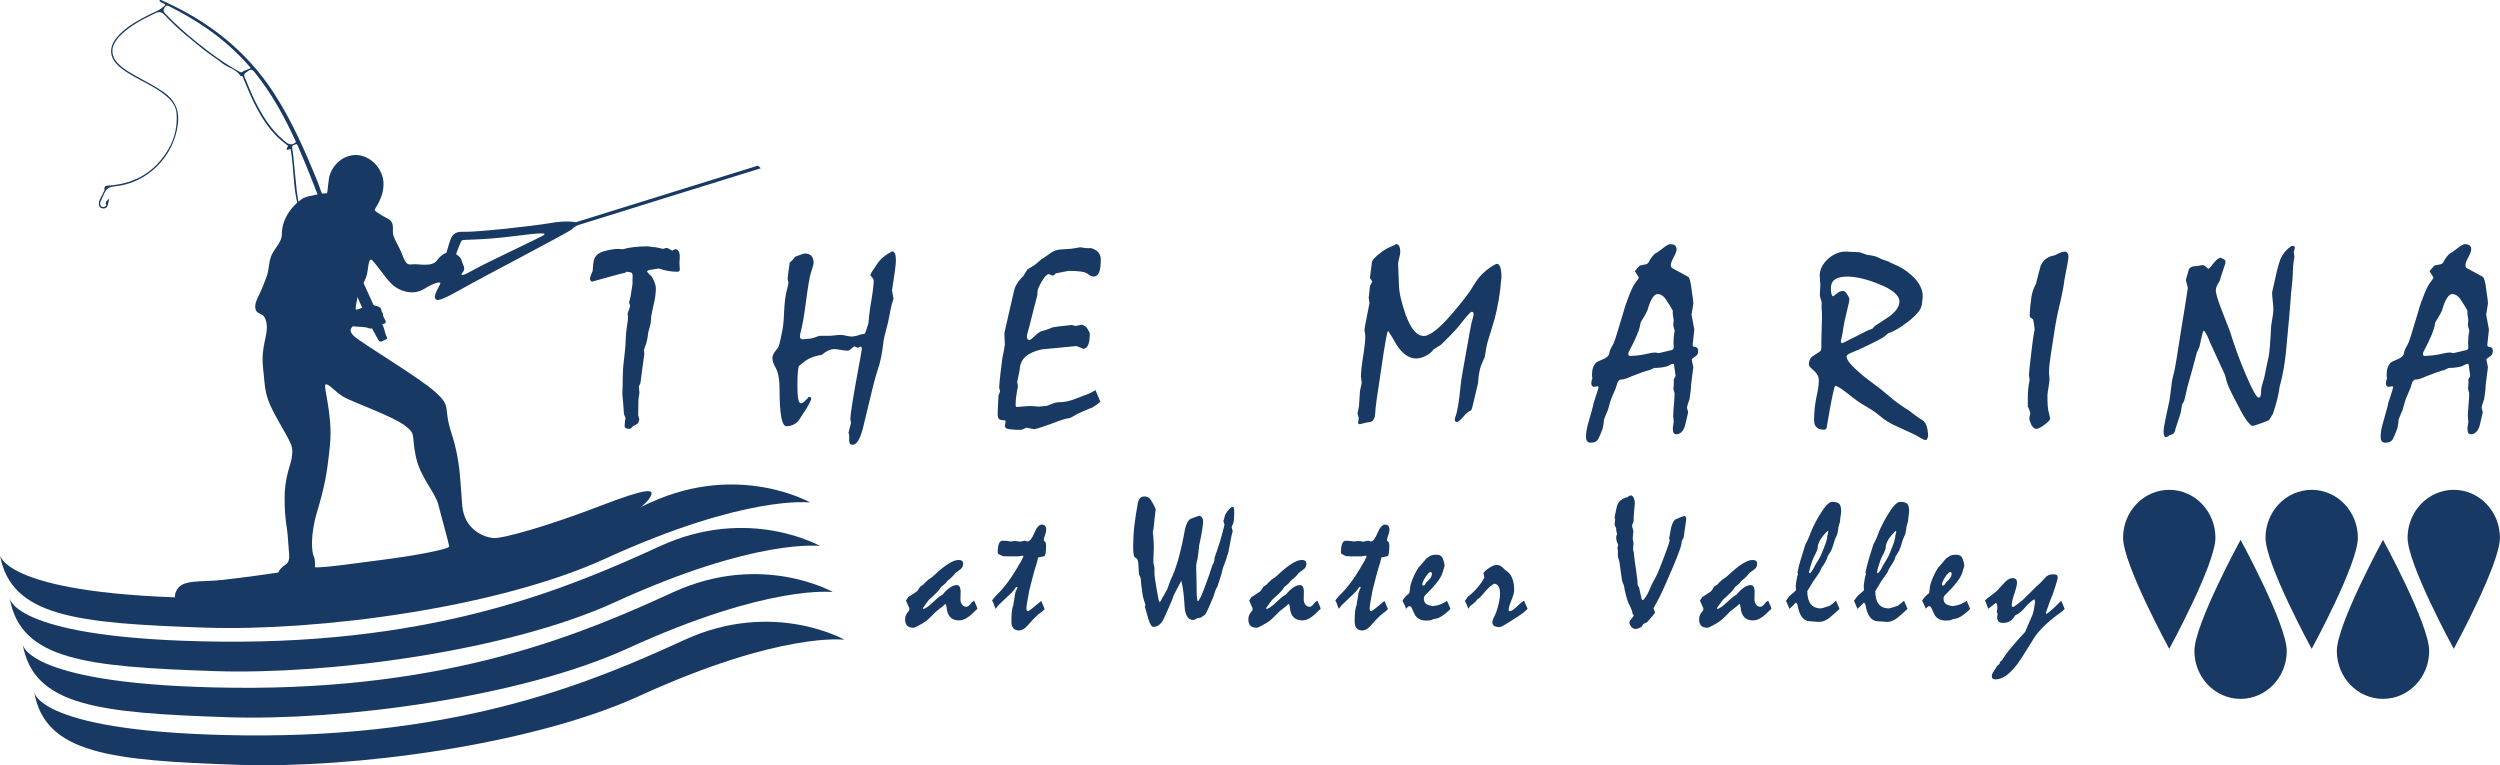 <?xml version="1.0" encoding="UTF-8"?><svg id="Layer_2" xmlns="http://www.w3.org/2000/svg" viewBox="0 0 397.89 121.8"><defs><style>.cls-1{fill:#173963;}</style></defs><g id="Layer_1-2"><g><g><path class="cls-1" d="M48.39,31.49c.45-.28,3.24-.78,3.51-.72s.17-.34,.44-2.27,2.04-3.83,4.3-3.83,4.4,2.17,4.4,4.61-1.54,3.96-1.39,4.19,1.22,.91,2.06,1.33,.86,1.05,.82,2.06,.91,2.09,1.52,3.75,.97,1.52,1.79,1.45,2.93,.46,3.69-.59,1.51-1.23,1.51-1.23c.7-2.09,.63-3.44,2.69-3.35s11.18-.92,13.87-1.39,4.01-.12,4.01-.12l29.02-9.02,.46,.42s-28.65,8.89-28.98,9.02-.51,.17-1.14,.72-13.78,7.37-17.44,9.44-4.09,2.02-4.3,1.43,1.05-2.32,.84-2.4-.88-.04-2.53,.97-3.37,.51-4.51-.21-2.15-2.36-3.08-3.5-1.14-1.56-1.41,.63c-.27,2.19-1.12,2.23-1.66,4.55-.55,2.32-.13,3.08-.25,3.79s-1.6,1.05-.29,2.27,10.32,6.53,12.97,8.93,1.14,2.23,2.57,6.61c1.43,4.38,1.35,7.67,1.69,11.46s3.37,4.97,4.89,5.14,9.23-2.09,16.93-5.06c7.71-2.97,8.91-2.84,8.09-1.45s-3.98,4.42-18.45,9.48-45.43,8.78-56.36,7.58c0,0-1.47-.65-.51-2.32s3.64-1.18,7.22-1.56,8.91-1.18,8.91-1.18c0,0,.17-.59,1.1-1.22s.61-1.35,.46-3.88-.55-3.01-.55-6.72,1.07-5.33,1.18-6.78,.21-1.37-2.15-5.48-2.06-4.91-2.46-8.47c-.4-3.56,.86-5.12,.55-7.1s-1.47-1.18-1.75-2.27,.57-2,1.28-3.92,.59-1.24,.93-3.48,1.98-2.82,1.98-4.61,1.05-4.18,3.53-5.73Zm1.73,58.79c1.26,.16,8.25-.88,11.34-1.26,3.1-.38,10.05-1.55,10.02-2.05s-1.2-4.58-1.71-6.63-2.88-4.27-3.6-7.74c-.73-3.48,.16-3.44-1.77-4.9s-8.34-3.73-9.7-4.52-2.43-2.21-2.88-1.99,1.17,4.8,.7,9.6-.92,6.86-2.05,10.65-.85,6.45-.54,7.08,.19,1.77,.19,1.77Zm23.38-52c-.27,.34-.92,2.18-.92,2.18,0,0,.76,.38,.92,1.07s.7,1.14,.13,1.83,.25,.47,1.8-.44,10.55-5.12,11.06-5.47,.25-.51-4.93,.16c-5.18,.66-7.9,.46-8.06,.66Zm-18.44,9.69c1.16,1.02,1.12,1.66,2.33,1.1s1.45-.65,2.55-.37,.63,.95,.89,1.05-.07,.27,.37,.99,.07,.79-.44,.85-1.24,1-2.18,.61-4.51,.07-5.45-1.4,1.93-2.84,1.93-2.84Z"/><path class="cls-1" d="M0,88.32s.54,6.53,33.48,6.88c34.88,.37,55.94-8.76,70.06-15.22s25.41,0,25.41,0c0,0-10.11-1.36-32.68,8.96-17.08,7.81-45.7,11.56-63.71,10.95-20.4-.69-30.82-1.75-32.57-11.57Z"/><path class="cls-1" d="M1.56,95.24s.54,6.53,33.48,6.88c34.88,.37,55.94-8.76,70.06-15.22s25.41,0,25.41,0c0,0-10.11-1.36-32.68,8.96-17.08,7.81-45.7,11.56-63.71,10.95-20.4-.69-30.82-1.75-32.57-11.57Z"/><path class="cls-1" d="M3.63,102.58s.54,6.53,33.48,6.88c34.88,.37,55.94-8.76,70.06-15.22,14.12-6.45,25.41,0,25.41,0,0,0-10.11-1.36-32.68,8.96-17.08,7.81-45.7,11.56-63.71,10.95-20.4-.69-30.82-1.75-32.57-11.57Z"/><path class="cls-1" d="M5.45,110.16s.54,6.53,33.48,6.88c34.88,.37,55.94-8.76,70.06-15.22,14.12-6.45,25.41,0,25.41,0,0,0-10.11-1.36-32.68,8.96-17.08,7.81-45.7,11.56-63.71,10.95-20.4-.69-30.82-1.75-32.57-11.57Z"/><path class="cls-1" d="M26.32,.8c-.25-.39-.78-.31-.96-.71,.19-.19,.33-.06,.46,0,7.32,3.25,13.41,7.97,17.8,14.77,2.87,4.44,4.97,9.25,6.95,14.13,.37,.9,.58,1.9,1.11,2.7,1.24,1.88,1.82,4.04,2.71,6.06,.29,.66,.65,1.28,.98,1.91,.24,.45,.17,.94,.31,1.4,.13,.42,.59,.44,.73,.79,.17,.4,.36,.79,.54,1.19,1.35,2.98,2.71,5.96,4.06,8.94,.24,.53,.24,1.15,.57,1.66,.1,.16,.03,.3-.14,.38-.03,.02-.06,.03-.1,.04-.95,.5-.89,.47-1.42-.48-1.89-3.37-3.24-6.99-4.91-10.46-.17-.35-.42-.67-.24-1.16,.08-.22-.13-.65-.4-.85-.58-.43-.75-1.07-.85-1.71-.05-.28-.09-.39-.35-.33-.72,.18-1.29,.56-1.59,1.29,.23,.11,.43,.04,.6,.03,.1-.14,.01-.24,0-.33-.01-.15,0-.28,.15-.35,.17-.07,.27,.05,.35,.16,.14,.2,.26,.41,.39,.62,.15,.25,.29,.55-.02,.74-.36,.22-.46-.15-.61-.38-.05,0-.1,0-.15,0-.65,.03-1.14,.23-1.36,.94-.13,.4-.43,.75-.7,1.09-.56,.73-1.21,.69-1.7-.1-.15-.24-.27-.49-.33-.76-.06-.25-.12-.51-.18-.74-1.45-.35-1.75-1.69-2.45-2.76,.49-.31,1.2-.14,1.53-.77-.34-.09-.51,.12-.75,.08-.14-.43,0-.74,.41-.91,.49-.19,.98-.35,1.47-.53,.3-.11,.58-.05,.85,.16l.23-.59c-1.52-1.37-1.97-3.22-2.28-5.13-.34-2.11-.35-4.26-.66-6.38-.04-.24-.09-.48-.13-.71-.22-.07-.38,.24-.6,.05-.1-.22,.15-.35,.22-.56-.73-.56-1.45-1.13-2.08-1.81-1.81-1.94-3.02-4.24-4.08-6.64-.31-.7-.58-1.42-.9-2.12-.1-.23-.07-.63-.52-.57-.67-1.1-1.98-1.3-2.91-2.03-.98-.77-2.05-1.44-3.03-2.22-.97-.77-1.91-1.56-2.86-2.35-.95-.79-1.85-1.63-2.71-2.51-.19-.2-.39-.4-.58-.6-.47-.5-.85-.57-1.47-.28-1.99,.94-3.93,1.95-5.53,3.5-.43,.42-.77,.9-1.04,1.42-.49,.97-.28,2.11,.54,2.98,.94,1.01,2.14,1.65,3.33,2.31,1.37,.76,2.76,1.46,4.05,2.37,1.76,1.24,2.51,2.87,2.25,5.03-.63,5.25-4.89,9.5-10.16,9.96-.88,.08-1.29,.47-1.59,1.18-.18,.43-.41,.85-.58,1.28-.1,.25-.07,.53,.15,.73,.16,.15,.36,.12,.54,.03,.13-.06,.28-.19,.22-.31-.26-.54,.29-.69,.49-1.01-.07,.33-.12,.66-.21,.99-.13,.48-.45,.7-.89,.6-.46-.1-.59-.44-.55-.87,.07-.65,.54-1.12,.74-1.72,.04-.13,.18-.26,.16-.38-.11-.61,.26-.63,.71-.66,4.17-.29,7.38-2.19,9.48-5.83,.99-1.71,1.41-3.58,1.28-5.56-.08-1.12-.65-1.96-1.45-2.68-1.21-1.1-2.66-1.83-4.08-2.6-1.24-.67-2.49-1.31-3.57-2.24-1.64-1.41-1.76-3.09-.35-4.74,1.19-1.39,2.73-2.3,4.31-3.15,.66-.35,1.34-.67,2.02-.98,.5-.23,.9-.57,1.32-.93Zm20.48,38.47s0,.02,0,.02c0-.01,0-.02,0-.03,0-.38,.4-.31,.56-.5-.02-.2-.07-.38-.19-.56-.28,.13-.55,.25-.84,.39,.11,.28,.31,.47,.47,.69Zm3.21,1c.44,.39,.74,.2,.92-.13,.32-.62,.82-1.01,1.41-1.34,.57-.32,.61-.54,.35-1.16-.63-1.51-1.26-3.02-1.89-4.53-.11-.26-.25-.55-.02-.78,.23-.23,.14-.42,.05-.65-1.03-2.7-2.1-5.38-3.25-8.03-.11-.25-.17-.53-.37-.72-.72,.18-.79,.27-.67,.95,.05,.31,.11,.62,.14,.93,.19,1.85,.34,3.7,.55,5.55,.18,1.56,.5,3.1,1.41,4.43,.32,.47,.63,1,1.29,1.13,.29,.06,.35,.34,.34,.63-.03,.77,0,1.55,.26,2.27,.24,.64,.16,1.11-.51,1.45Zm-10.1-29.44c-.18-.22-.32-.4-.47-.56-1.83-2.04-3.85-3.85-6.08-5.44-2.04-1.46-4.21-2.7-6.44-3.84-.3-.15-.49-.13-.7,.16-.27,.37-.27,.64,.06,.99,1.63,1.72,3.4,3.27,5.24,4.75,2.05,1.64,4.16,3.19,6.47,4.45,.16,.09,.34,.26,.53,.13,.4-.29,.9-.36,1.38-.63Zm7.18,11.8s0-.04,0-.07c-1.8-3.96-3.88-7.74-6.63-11.14-.31-.38-.56-.39-.9-.17-.15,.09-.27,.22-.42,.31-.31,.19-.34,.4-.19,.74,.52,1.23,1.01,2.48,1.6,3.69,1.16,2.38,2.54,4.6,4.59,6.34,.59,.5,1.15,1,1.96,.3Zm1.7,14.99c.08,.23,.14,.41,.2,.57,.66,.06,.32-.67,.72-.82-.34-.03-.58,.16-.92,.25Zm-.15-.56c.15,.38,.31,.36,.95-.05-.32-.34-.6,0-.95,.05Z"/></g><g><path class="cls-1" d="M99.04,39.69c.55-.16,1.15-.28,1.8-.36s1.37-.12,2.16-.12c.15,0,.36,.02,.65,.07,.29,.05,.52,.07,.69,.07,.25,.04,.45,.08,.58,.12,.15,.04,.35,.09,.6,.14l.56-.16c.12,.01,.25,.06,.39,.15,.14,.09,.31,.18,.51,.29,.11-.07,.26-.15,.46-.24,.2,0,.36,.08,.49,.23,.13,.15,.21,.37,.25,.65v.63c0,.21-.01,.42-.04,.65-.01,.11,0,.27,.02,.5s.04,.4,.04,.52c0,.15-.03,.25-.1,.32-.07,.07-.15,.1-.26,.1-.51,0-1.01-.04-1.51-.13s-.99-.22-1.48-.39c-.43,.08-.8,.14-1.12,.18-.25,.03-.44,.07-.56,.12-.12,.05-.18,.12-.18,.2,.05,.09,.13,.19,.22,.3,.09,.11,.21,.21,.34,.3,.09,.07,.2,.21,.32,.43,.12,.22,.25,.52,.38,.89,.05,.15,.09,.29,.11,.42s.03,.26,.03,.38c0,.28-.03,.63-.08,1.05-.05,.42-.11,.77-.18,1.03-.12,.52-.21,.95-.28,1.29s-.12,.6-.16,.77c-.03,.13-.05,.29-.06,.48-.01,.19-.03,.4-.04,.64-.01,.2-.07,.45-.16,.75-.09,.3-.19,.65-.28,1.03,0,.17-.02,.37-.06,.6-.04,.23-.09,.49-.16,.78-.04,.17-.1,.37-.19,.59s-.17,.48-.25,.77c.03,.2,.05,.41,.06,.62-.05,.38-.11,.76-.16,1.16-.08,.58-.16,1.16-.24,1.75-.08,.59-.15,1.16-.22,1.71-.08,.16-.17,.34-.26,.54,0,.09,.02,.24,.05,.43,.03,.19,.05,.35,.05,.47,0,.15-.03,.36-.08,.65-.05,.29-.08,.5-.08,.63,0,.25,0,.65-.02,1.18-.01,.54-.02,.94-.02,1.2,.07,.23,.13,.45,.18,.66-.04,.19-.08,.34-.13,.45-.05,.11-.11,.2-.19,.27-.24,.15-.46,.27-.66,.36-.13,.13-.24,.24-.33,.32-.09,.08-.16,.12-.23,.12-.29,0-.5-.04-.62-.12-.12-.08-.18-.19-.18-.32,.03-.44,.07-.87,.14-1.28-.03-.05-.06-.13-.09-.24-.03-.11-.08-.24-.15-.4-.07-1.04-.15-2.11-.26-3.21,.04-.79,.06-1.59,.06-2.39,0-.37,.02-.85,.05-1.42,.03-.57,.1-1.23,.19-1.98,.09-.75,.16-1.4,.2-1.97,.04-.56,.06-1.02,.06-1.38,0-.16,.02-.36,.05-.61,.03-.25,.07-.55,.11-.91,.04-.31,.08-.58,.12-.83,.04-.25,.06-.47,.06-.67,0-.11,0-.22-.02-.34-.01-.12-.03-.23-.04-.32,.13-.33,.23-.61,.3-.81,.07-.21,.1-.34,.1-.41-.05-.17-.11-.35-.18-.52,.08-.19,.17-.53,.26-1.01,.09-.49,.19-1.13,.3-1.92v-.58c0-.23,0-.5,.02-.82l-.12-.36c-.05-.03-.15-.06-.29-.1s-.32-.07-.53-.1l-.26,.18c-.17,.04-.35,.08-.53,.12s-.37,.09-.57,.14c-1.39,.39-2.77,.77-4.13,1.14-.11,0-.19-.04-.26-.13s-.1-.2-.1-.35c0-.08,.03-.22,.1-.42,.07-.2,.17-.46,.32-.78,.03-.47,.06-.86,.1-1.16,.04-.31,.09-.54,.14-.7,.11-.29,.27-.54,.49-.74,.22-.2,.48-.35,.79-.46,.62-.2,1.19-.33,1.73-.4,.54-.07,1.03-.07,1.49-.02Z"/><path class="cls-1" d="M141.97,40.01c.23,0,.39,.12,.48,.37,.09,.25,.14,.61,.14,1.07,0,.31-.05,.86-.16,1.66-.11,.8-.26,1.84-.46,3.12l.24,1.3c-.11,.31-.21,.67-.32,1.08-.11,.42-.2,.87-.28,1.36-.11,.56-.2,1.04-.29,1.42-.09,.39-.17,.7-.25,.94-.11,.42-.21,.8-.29,1.15-.09,.35-.15,.71-.19,1.05-.09,.84-.22,1.64-.37,2.4s-.36,1.48-.61,2.18c-.17,.51-.44,1.48-.79,2.91-.36,1.43-.81,3.31-1.36,5.64-.24,1.04-.51,1.83-.8,2.35s-.62,.78-.96,.78c-.17,0-.3-.04-.38-.12s-.13-.22-.16-.42c-.01-.07-.02-.14-.01-.22,0-.08,.01-.31,.01-.7-.01-.15-.05-.29-.12-.44l.4-1.57c-.01-.17-.05-.36-.1-.56,0-.47,.12-1.42,.35-2.84s.57-3.33,1.01-5.73c.16-.79,.31-1.65,.46-2.59,0-.16-.01-.27-.04-.34-.03-.07-.08-.1-.16-.1-.15,.07-.3,.13-.46,.2l-.5-.24c-.08,.03-.24,.15-.49,.37-.25,.22-.43,.33-.55,.33-.25,0-.62-.04-1.11-.13-.49-.09-.85-.13-1.09-.13-.29,0-.61,.08-.94,.23-.33,.15-.68,.38-1.04,.69-.63,.09-1.19,.24-1.68,.45s-.92,.47-1.29,.79c-.19,.15-.39,.31-.6,.48-.11,.09-.18,.42-.23,.99s-.07,1.35-.07,2.34c0,.91,.05,1.58,.14,2.01,.09,.43,.23,.64,.42,.64,.12,0,.23-.03,.32-.09,.09-.06,.21-.16,.34-.29,.08-.09,.17-.19,.28-.29,.11-.1,.19-.2,.26-.31l.16-.02c.09-.01,.16,.01,.21,.08s.07,.17,.07,.3c-.13,.29-.26,.56-.39,.8-.13,.24-.24,.44-.33,.6-.41,.63-.82,1.25-1.22,1.87-.24,.32-.53,.57-.86,.74-.33,.17-.72,.26-1.16,.26-.36,0-.63-.49-.81-1.47-.18-.98-.27-2.44-.27-4.38,0-.75-.05-1.4-.14-1.96s-.25-1.03-.46-1.44c-.2-.35-.34-.66-.42-.92-.08-.27-.12-.5-.12-.68,0-.15,.04-.31,.11-.5,.07-.19,.18-.37,.33-.56,.17-.21,.31-.39,.41-.53,.1-.14,.16-.26,.17-.35,.08-.21,.16-.5,.23-.84,.07-.35,.16-.75,.25-1.2,.08-.31,.15-.74,.22-1.3,.07-.56,.11-1.24,.14-2.03,.07-1.5,.21-2.63,.42-3.41s.3-1.24,.26-1.38l-.12-.5c.03-.28,.07-.64,.12-1.08,.05-.44,.13-.95,.22-1.52,.12-.08,.25-.2,.4-.35,.15-.15,.3-.34,.46-.57,.92-.35,1.42-.52,1.5-.52,.48,0,.84,.13,1.08,.38,.24,.25,.36,.62,.36,1.08,0,.13-.04,.32-.11,.56-.07,.24-.16,.54-.27,.9-.12,.31-.25,.88-.39,1.71s-.3,1.89-.47,3.19c-.12,.94-.25,1.82-.39,2.64-.14,.82-.3,1.59-.49,2.3-.03,.09-.05,.21-.06,.34,0,.2,.03,.34,.1,.43s.17,.13,.3,.13c.49-.04,.94-.08,1.34-.12,.13,0,.6-.15,1.38-.44h1.54c.21,0,.53-.02,.93-.07s.71-.07,.91-.07c.19,0,.47,.04,.85,.13,.38,.09,.68,.13,.89,.13,.16,0,.37-.03,.62-.08,.25-.05,.56-.15,.92-.28,.17,0,.32-.02,.44-.06,.12-.04,.18-.1,.18-.18,.07-.17,.14-.39,.23-.64s.18-.55,.27-.88c.03-.31,.06-.67,.11-1.1,.05-.43,.11-.93,.19-1.5,.19-1.07,.32-1.95,.41-2.63,.09-.68,.13-1.16,.13-1.44,0-.11-.01-.21-.04-.3-.03-.09-.07-.17-.14-.22-.11-.12-.23-.27-.36-.44,.09-.27,.19-.47,.3-.62,.31-.47,.57-.86,.78-1.17,.21-.31,.39-.54,.52-.67,.21-.23,.47-.45,.77-.67,.3-.22,.66-.44,1.07-.65Z"/><path class="cls-1" d="M174.36,62.09l.76,1.85c-.15,.13-.32,.28-.53,.43-.21,.15-.45,.32-.73,.49-.28,.09-.62,.23-1.01,.4-.4,.17-.85,.38-1.35,.6-.39,.24-.71,.42-.95,.54-.25,.12-.42,.18-.51,.18-.17,0-.49,.07-.95,.22-.46,.15-1.07,.37-1.82,.66-.4,.15-.83,.3-1.27,.45s-.91,.29-1.39,.41l-1.24-.26-.76,.34c-.25,0-.51,0-.77,0s-.51-.02-.75-.05c-.39-.01-.68-.07-.87-.16s-.29-.23-.29-.4l.12-.76-.12-.14c-.46,0-.76-.06-.91-.18-.15-.12-.23-.4-.23-.84,0-.2,0-.54,.03-1,.02-.47,.05-1.08,.09-1.83,0-.07,.04-.21,.13-.42s.13-.37,.13-.46c-.07-.13-.11-.24-.12-.32s-.02-.15-.02-.22c.03-.52,.08-1.16,.17-1.93,.09-.76,.2-1.67,.33-2.71,.16-.63,.29-1.34,.4-2.13-.03-.59-.05-1.19-.08-1.81,.5-2.22,1-4.46,1.53-6.7,.08-.4,.23-.78,.45-1.14s.48-.71,.79-1.04c.13-.09,.22-.17,.26-.22,.07-.12,.15-.27,.26-.45s.23-.38,.38-.61c.08-.05,.21-.13,.39-.24s.42-.25,.73-.44c.13-.11,.29-.23,.46-.38,.17-.15,.37-.32,.6-.52,.51-.31,.98-.63,1.42-.97,.43-.34,.98-.55,1.64-.63,.31-.01,.62-.03,.92-.05,.31-.02,.6-.04,.88-.07,.27-.05,.5-.09,.7-.1,.13-.03,.25-.05,.35-.08,.1-.03,.19-.04,.27-.04s.19,0,.33,.03c.14,.02,.33,.05,.57,.09,.19,.01,.35,.02,.48,.02s.26,0,.38-.02c.54,.16,.93,.39,1.18,.7,.25,.31,.38,.68,.38,1.1,0,.92-.09,1.61-.27,2.06s-.46,.67-.85,.67c-.29,0-.63-.15-1-.45-.37-.3-1.38-.45-3.03-.45-.68,.13-1.36,.27-2.03,.4-.07,.11-.14,.19-.23,.24-.09,.05-.16,.09-.23,.12l-.7-.26c-.21,.08-.46,.3-.72,.66s-.55,.86-.84,1.49c-.07,.13-.12,.3-.15,.5-.03,.2-.05,.43-.05,.7-.24,.96-.48,1.89-.72,2.79-.23,.96-.41,1.69-.55,2.19s-.22,.8-.25,.9c-.04,.13-.07,.26-.1,.38-.03,.12-.04,.24-.04,.36,0,.17,.03,.31,.1,.4,.07,.09,.17,.14,.3,.14,.12,0,.41-.22,.87-.66,.46-.44,.81-.69,1.03-.74,.28-.08,.57-.17,.85-.26,.29-.09,.58-.21,.89-.34,.12-.04,.44-.09,.95-.16,.51-.07,1.23-.15,2.16-.24l.56,.16,1.06-.2,.56,.26c.13,.13,.26,.3,.37,.49,.11,.19,.22,.4,.31,.63,0,.8-.09,1.41-.26,1.83-.17,.42-.44,.62-.78,.62l-1.1-.44c-.91,.09-1.81,.18-2.7,.27s-1.8,.17-2.72,.25c-1.12,.23-1.99,.6-2.59,1.1-.6,.51-.94,1.18-1,2.01-.01,.17-.06,.44-.14,.8s-.17,.81-.28,1.34l.14,.6c-.12,.58-.21,1.12-.28,1.63s-.1,.96-.1,1.36c0,.13,.02,.23,.06,.29s.09,.08,.14,.05c.64-.05,1.16-.09,1.54-.12,.39-.03,.66-.03,.82-.02,.35,.03,.7,.05,1.06,.08l1.26-.1c.13-.03,.42-.13,.87-.32,.45-.19,.85-.28,1.21-.28,.39,0,.78-.04,1.17-.12,.39-.08,.77-.19,1.13-.32,.36-.13,.72-.27,1.07-.41s.71-.28,1.07-.41c.13-.04,.31-.11,.53-.22s.48-.25,.77-.42Z"/><path class="cls-1" d="M217.96,48.18c-.04-.27-.09-.55-.14-.84,0,.12,.02,.03,.06-.28,.04-.31,.09-.84,.16-1.58,.11-.15,.18-.28,.23-.39,.05-.11,.09-.22,.13-.31-.12-.15-.21-.27-.27-.37-.06-.1-.09-.18-.09-.25,.11-.82,.21-1.59,.3-2.33,.01-.2,.13-.43,.35-.68,.22-.25,.52-.53,.91-.82,.31-.25,.61-.47,.9-.64,.29-.17,.58-.31,.84-.42,.36-.12,.58-.22,.64-.3,.07-.08,.14-.12,.22-.12,.21,0,.38,.11,.49,.32,.11,.21,.17,.54,.17,.96,0,.23-.06,.54-.17,.94-.11,.4-.17,.7-.17,.88,0,.08,0,.39,.03,.92,.02,.54,.05,1.3,.09,2.31,.01,.72,.12,1.49,.31,2.31,.19,.82,.45,1.67,.75,2.55,.42,1.15,.86,2.01,1.35,2.58,.48,.57,1.01,.85,1.59,.85,.45,0,1.06-.29,1.81-.88,.75-.59,1.63-1.47,2.65-2.65,.78-.91,1.47-1.76,2.08-2.55,.61-.79,1.1-1.51,1.48-2.17,.35-.59,.76-1.12,1.23-1.59s1-.9,1.61-1.28c.19-.11,.34-.19,.46-.26,.12-.07,.21-.1,.28-.1,.24,0,.42,.18,.54,.54,.12,.36,.19,.9,.19,1.61-.08,.66-.15,1.3-.2,1.95-.12,1-.3,2.05-.53,3.13-.23,1.08-.54,2.21-.91,3.37-.19,.59-.35,1.1-.48,1.54-.13,.44-.23,.82-.28,1.12-.03,.17-.06,.39-.11,.65s-.1,.57-.15,.91c-.13,.33-.28,.67-.44,1-.13,.27-.24,.59-.33,.96s-.16,.81-.23,1.3c0,.09,0,.21-.02,.36-.01,.15-.03,.3-.04,.46-.31,1.36-.62,2.69-.94,3.97-.03,.12-.09,.27-.18,.46-.17,.05-.37,.17-.59,.34s-.45,.41-.69,.72c-.24,.27-.44,.47-.6,.59-.16,.13-.28,.19-.36,.19-.11,0-.19-.03-.26-.1s-.1-.18-.1-.34c.01-.11,.03-.19,.06-.26,.19-.46,.35-1.11,.49-1.97,.14-.86,.27-1.91,.39-3.17,.01-.27,.12-.99,.32-2.17,.2-1.18,.5-2.81,.88-4.9,.05-.33,.12-.75,.21-1.23s.2-1.05,.33-1.68c.09-.32,.17-.6,.23-.83,.06-.23,.09-.4,.09-.51,0-.13-.02-.23-.07-.29-.05-.06-.12-.09-.21-.09-.08,0-.23,.1-.44,.31-.21,.21-.48,.52-.8,.93-.19,.23-.38,.47-.57,.72-.2,.25-.4,.5-.61,.74-.36,.38-.7,.73-1,1.06l-1.49,1.49c-.13,.08-.3,.18-.49,.3s-.42,.26-.69,.42c-.25,.4-.66,.75-1.22,1.03s-1.07,.43-1.54,.43c-.56,0-1.1-.18-1.62-.53s-1.01-.9-1.5-1.64c-.21-.36-.42-.72-.63-1.08-.21-.36-.43-.72-.67-1.08l-.1,.02c-.07,.08-.19,.62-.37,1.62-.18,1-.41,2.48-.69,4.42-.31,1.99-.54,3.56-.7,4.7-.16,1.14-.24,1.87-.24,2.21-.03,.46-.11,.81-.25,1.05-.14,.25-.36,.39-.65,.43-.15,.01-.35,.05-.62,.11-.27,.06-.59,.14-.96,.23-.07-.01-.13-.04-.18-.07s-.08-.08-.08-.15l.12-.74-.2-.76c.08-.42,.16-.82,.24-1.2,.05-.8,.1-1.56,.14-2.27,.01-.15,.06-.39,.15-.74,.09-.35,.13-.61,.13-.78,0-.09-.02-.23-.06-.41-.04-.18-.06-.32-.06-.41,0-.74,.12-1.83,.35-3.27,.23-1.45,.35-2.54,.35-3.29-.04-.31-.09-.62-.14-.92,.07-.48,.17-1.08,.32-1.81s.31-1.57,.5-2.53Z"/><path class="cls-1" d="M253.45,60.24c-.04-.15-.06-.27-.07-.36s0-.17,0-.24c0-.44,.05-.82,.16-1.13,.11-.31,.27-.58,.48-.79,.05-.05,.19-.13,.41-.24,.22-.11,.51-.23,.87-.38,.25-.12,.46-.26,.61-.43s.24-.37,.25-.61c.04-.19,.12-.4,.24-.64,.12-.24,.26-.5,.42-.78,.05-.08,.21-.54,.48-1.38,.27-.84,.64-2.08,1.12-3.71,.13-.5,.27-.92,.4-1.28,.13-.36,.25-.67,.34-.92,.43-1.14,.78-1.88,1.05-2.24s.48-.65,.61-.87v-.1l-.62-.98,.78-.9,1-.2c.2-.03,.38-.21,.55-.56,.17-.35,.46-.73,.87-1.14,.09-.03,.24-.11,.45-.25s.47-.34,.79-.59c.28-.23,.52-.39,.72-.5,.2-.11,.35-.16,.46-.16,.36,0,.62,.07,.78,.22,.16,.15,.24,.34,.24,.58,0,.29-.15,.72-.46,1.28-.31,.56-.46,.99-.46,1.28,0,.13,.03,.24,.09,.33,.06,.09,.13,.14,.21,.17l2.4,1.3c.13,.05,.25,.26,.36,.63,.11,.37,.19,.87,.26,1.51,.08,.54,.14,.98,.19,1.33,.05,.35,.07,.64,.07,.85-.09,.58-.19,1.16-.28,1.75,.13,.75,.28,1.54,.44,2.37-.08,.79-.17,1.59-.26,2.41,0,.08,.02,.15,.05,.21,.03,.06,.08,.1,.15,.11,.23,.01,.4,.07,.51,.18,.11,.11,.17,.25,.17,.44,0,.24-.04,.43-.11,.57s-.18,.25-.31,.33c-.17,.11-.31,.2-.41,.28-.1,.08-.17,.15-.21,.2l.26,1.25-.36,2.85c0,.24-.02,.55-.06,.92s-.1,.81-.18,1.31c-.13,.36-.23,.66-.3,.9-.07,.24-.1,.4-.1,.48,.07,.23,.13,.47,.18,.72-.08,.36-.16,.72-.25,1.08-.09,.36-.17,.72-.25,1.06-.15,.47-.34,.81-.58,1.03s-.52,.33-.84,.33c-.17,0-.3-.08-.39-.23s-.13-.38-.13-.69c0-.13,.02-.33,.07-.58,.05-.25,.07-.45,.07-.58,0-.09-.01-.22-.04-.38-.03-.16-.04-.3-.04-.42,0-.38,.04-.97,.11-1.8,.07-.82,.11-1.44,.11-1.86-.07-.23-.13-.46-.2-.7,.04-.25,.07-.51,.08-.77s0-.51-.02-.73l.3-.54-.26-1.87-.14-.06c-.08,0-.2,.03-.35,.09-.15,.06-.34,.16-.57,.29-.16,.05-.41,.11-.75,.17-.34,.06-.79,.1-1.36,.11-.24,.12-.47,.23-.68,.32-.31,.07-.7,.18-1.17,.35-.47,.17-1.01,.37-1.63,.61-.36,.17-.69,.31-1,.41-.3,.1-.55,.15-.75,.15-.16,0-.29,.06-.4,.18s-.19,.29-.26,.52c-.04,.21-.14,.51-.29,.88-.15,.38-.36,.84-.61,1.41-.05,.15-.13,.37-.22,.68-.09,.31-.2,.69-.32,1.14-.08,.17-.17,.39-.28,.65s-.23,.57-.36,.91c0,.16-.02,.36-.05,.59-.03,.24-.08,.51-.15,.81-.07,.19-.16,.42-.27,.71-.11,.29-.26,.61-.43,.95-.11,.21-.26,.37-.46,.47-.2,.1-.46,.15-.78,.15-.23,0-.4-.08-.53-.23-.13-.15-.19-.39-.19-.71,0-.35,.04-.75,.12-1.19,.08-.45,.21-.94,.38-1.47,.19-.71,.35-1.28,.48-1.73,.13-.44,.21-.77,.22-.98,.04-.09,.1-.26,.18-.5,.08-.24,.17-.54,.28-.88,.12-.33,.23-.72,.34-1.14l-.1-.16-.64,.1c-.15-.01-.25-.07-.32-.18-.07-.11-.1-.25-.1-.42,0-.09,.01-.2,.04-.31,.03-.11,.07-.25,.12-.41Zm7.29-3.7c.31,0,.76-.07,1.36-.22,.6-.15,1.06-.22,1.36-.22,.19,.04,.38,.07,.56,.1,.33-.07,.66-.14,.98-.23,.32-.09,.65-.17,.98-.23,.13-.03,.23-.08,.3-.15,.07-.07,.1-.17,.1-.29-.03-.4-.04-.67-.04-.82,0-.25,.02-.54,.05-.85,.03-.31,.08-.64,.15-.97l-.24-.9,.08-.82c-.05-.29-.1-.57-.13-.83-.03-.26-.04-.48-.01-.65-.03-.05-.07-.14-.14-.26s-.14-.25-.22-.38c-.13-.23-.27-.44-.41-.65-.14-.21-.28-.42-.41-.63-.19-.25-.39-.44-.6-.56s-.43-.18-.66-.18c-.27,0-.54,.21-.82,.64-.28,.43-.54,1.08-.78,1.95-.04,.11-.15,.33-.33,.66s-.44,.77-.77,1.3c-.05,.51-.23,1.14-.54,1.9-.31,.76-.74,1.64-1.28,2.66-.07,.09-.1,.17-.11,.24,0,.07-.01,.14-.01,.22,0,.09,.02,.17,.07,.21s.12,.07,.21,.07c.13,0,.35-.01,.65-.04,.3-.03,.52-.04,.65-.04Z"/><path class="cls-1" d="M293.91,56.8c0,.27,.19,.63,.57,1.07,.38,.45,.95,1,1.72,1.66,.5,.42,1.01,.82,1.54,1.21s1.05,.79,1.58,1.19c.23,.19,.52,.43,.88,.73,.36,.3,.78,.65,1.26,1.05,.35,.27,.71,.54,1.09,.8,.38,.27,.79,.54,1.23,.8,.29,.23,.62,.47,.98,.74,.36,.27,.78,.56,1.24,.86,.27,.16,.47,.45,.62,.87,.15,.42,.23,.97,.26,1.64l-.18,.52-.2,.1c-.13,0-.31-.06-.53-.17-.22-.11-.5-.28-.83-.49-.07-.04-.37-.19-.91-.44-.54-.25-1.32-.62-2.34-1.08-.56-.24-1.08-.51-1.54-.81-.47-.3-.9-.62-1.28-.95-.23-.2-.52-.42-.87-.66-.35-.24-.77-.5-1.25-.78-.5-.28-.92-.55-1.28-.8s-.65-.47-.86-.64c-.72-.59-1.31-1.04-1.77-1.35s-.77-.46-.94-.46c-.13,.19-.21,.38-.22,.58-.16,.63-.33,1.42-.51,2.38-.18,.96-.38,2.07-.59,3.34,0,.23-.04,.4-.12,.51-.08,.11-.2,.17-.36,.17-.52,0-.92-.13-1.18-.38-.27-.25-.4-.64-.4-1.15,0-.68,.04-1.4,.13-2.15s.23-1.54,.43-2.37c.07-.36,.12-.69,.15-.97,.03-.29,.05-.55,.05-.79,0-.62-.26-1.14-.79-1.59-.53-.44-.79-.76-.79-.94,0-.29,.04-.55,.13-.77s.22-.4,.39-.53c.44-.28,.85-.55,1.22-.8,.09-.05,.16-.14,.19-.27s.05-.3,.05-.53v-.86c.04-1.19,.07-2.43,.1-3.71v-.44c0-.2-.01-.46-.04-.78-.03-.24-.03-.46-.02-.67,.01-.21,.02-.4,.02-.57-.08-.27-.15-.5-.21-.69-.06-.19-.09-.38-.09-.55,0-.16,.01-.41,.04-.75s.04-.58,.04-.73c0-.19-.02-.45-.05-.78-.03-.33-.05-.59-.05-.76,0-.48,.11-.94,.33-1.38,.22-.44,.56-.88,1.01-1.3,.44-.37,.89-.66,1.35-.85,.46-.19,.93-.29,1.42-.29,.23,0,.57,.02,1.01,.05s.8,.05,1.05,.05c.17,0,.65,.15,1.42,.44,.31,.03,.58,.06,.82,.11s.43,.1,.58,.15c.33,.16,.59,.28,.78,.37s.32,.14,.4,.15c.23,.08,.42,.15,.59,.2,.17,.05,.3,.12,.41,.2,.17,.08,.38,.17,.61,.28,.23,.11,.5,.23,.79,.36,.48,.24,.93,.52,1.35,.84,.42,.32,.82,.67,1.19,1.04,.43,.48,.75,.95,.96,1.41,.21,.46,.32,.92,.32,1.37,0,.13,0,.32-.03,.57-.02,.25-.06,.52-.11,.83-.04,.39-.24,.81-.6,1.25s-.88,.94-1.57,1.47c-.6,.47-1.16,.86-1.69,1.17s-1,.54-1.45,.67c-.17,.12-.31,.23-.4,.34-.13,.13-.41,.32-.84,.56-.43,.24-1.01,.54-1.75,.9-1.34,.66-2.29,1.09-2.85,1.29-.56,.21-.84,.43-.84,.67Zm-2.11-9.67c.25-.19,.5-.37,.72-.55,.23-.18,.52-.27,.88-.27,.16,0,.36,.18,.59,.53,.23,.35,.35,.62,.35,.79,0,.09-.03,.31-.1,.64-.07,.33-.17,.79-.32,1.36-.31,1.3-.48,2.11-.52,2.44s-.13,.84-.26,1.53c-.05,.17-.11,.4-.16,.68,0,.12,.02,.21,.07,.26s.11,.08,.19,.08c2.66-1.34,4.04-2.03,4.13-2.08,.11-.03,.22-.06,.34-.11s.23-.1,.34-.15l.3-.38c.78-.49,1.58-1.02,2.41-1.58,.52-.4,.91-.79,1.16-1.18s.38-.78,.38-1.16c0-.5-.29-.98-.86-1.46s-1.44-.94-2.59-1.38c-.98-.39-1.87-.67-2.67-.85s-1.53-.27-2.19-.27c-.86,0-1.5,.15-1.94,.45s-.65,.75-.65,1.33c0,.46,.03,.8,.1,1.03,.07,.23,.16,.34,.28,.31Z"/><path class="cls-1" d="M322.73,63.61c0-.75,.03-1.38,.09-1.9,.06-.51,.13-.92,.21-1.21-.03-.23-.06-.46-.1-.7,0-.28,.03-.75,.1-1.41,.07-.66,.17-1.51,.3-2.57,.12-1.02,.22-1.8,.31-2.36,.09-.56,.15-.89,.19-1.01-.03-.23-.06-.47-.09-.74-.03-.27-.09-.56-.17-.88l-.44-.32-.1-.24c.03-.37,.05-.75,.07-1.13,.02-.38,.06-.77,.13-1.15,.03-.48,.09-.9,.19-1.26s.2-.68,.31-.94c.04-.07,.08-.16,.13-.28,.05-.12,.11-.25,.19-.38,.12-.48,.24-.96,.36-1.45,.12-.48,.25-.95,.38-1.4,.2-.46,.49-.82,.86-1.1,.37-.28,.83-.46,1.36-.54,.38-.2,.7-.35,.96-.45,.27-.1,.48-.15,.64-.15,.19,0,.33,.07,.44,.22,.11,.15,.16,.35,.16,.62,0,.11-.05,.48-.16,1.11-.11,.64-.27,1.51-.5,2.64-.04,.38-.11,.82-.2,1.33s-.22,1.13-.38,1.84c-.2,.79-.4,1.66-.59,2.6-.19,.94-.37,1.98-.53,3.12-.07,.48-.14,.96-.22,1.42-.08,.47-.15,.94-.22,1.42-.08,.55-.15,1.07-.21,1.56-.06,.49-.09,.93-.09,1.31,0,.15,0,.29,.03,.42,.02,.13,.03,.26,.03,.38,.03,.15,.02,.34,0,.58-.03,.24-.07,.53-.11,.86-.05,.32-.1,.61-.14,.87s-.06,.46-.06,.59c0,.68,.02,1.23,.05,1.66,.03,.42,.07,.7,.11,.83,.09,.36,.19,.75,.28,1.16,0,.23-.3,.57-.9,1.01-.6,.45-1.04,.67-1.3,.67-.16,0-.3-.06-.43-.17s-.26-.28-.39-.51c-.09-.21-.17-.41-.22-.58-.05-.17-.08-.33-.08-.48,0-.08,.03-.21,.08-.38,.05-.17,.08-.3,.08-.38-.11-.4-.23-.74-.36-1-.03,.13-.04,.11-.04-.08v-1.06Z"/><path class="cls-1" d="M348.21,45.85l-.32-1.3c.08-.27,.16-.54,.24-.81,.08-.27,.15-.54,.22-.81,.08-.19,.22-.33,.41-.43,.19-.1,.45-.15,.77-.15,.12,0,.3-.03,.55-.08s.42-.08,.53-.08c.12,0,.28,.09,.48,.28,.2,.19,.34,.29,.42,.32,.09-.07,.21-.18,.35-.34s.31-.37,.51-.64c.17-.21,.34-.39,.5-.52,.16-.13,.33-.23,.52-.28,.22,.11,.41,.19,.57,.26,.09,.05,.16,.11,.19,.18,.03,.07,.05,.16,.05,.28,0,.07-.03,.21-.1,.43s-.17,.52-.3,.89c-.15,.4-.26,.74-.34,1-.08,.27-.13,.47-.16,.62-.2,.31-.36,.58-.47,.83-.11,.25-.17,.48-.17,.69,0,.27,.08,.67,.24,1.19,.16,.53,.39,1.19,.7,1.98,.43,1.07,.86,2.19,1.3,3.35,.4,1.28,.82,2.53,1.26,3.72,.44,1.2,.9,2.34,1.38,3.44,.5,1.15,.9,2.01,1.22,2.57,.32,.56,.56,.84,.72,.84,.13,0,.23-.08,.29-.23,.06-.15,.09-.4,.09-.73,0-.13,.02-.31,.05-.52s.09-.45,.17-.7c.12-.36,.23-.77,.34-1.22,.13-.7,.26-1.3,.37-1.83s.21-.97,.29-1.34c.05-.24,.11-.75,.18-1.52,.07-.78,.13-1.83,.2-3.15,0-.13,.02-.32,.07-.56,.05-.24,.09-.51,.13-.82,.05-.31,.09-.57,.12-.79,.03-.22,.04-.42,.04-.59,0-.31-.03-.77-.1-1.38-.07-.61-.1-1.07-.1-1.38,.2-.84,.39-1.67,.56-2.47,.15-.7,.29-1.27,.42-1.74,.13-.46,.25-.81,.34-1.05,.21-.48,.47-.9,.78-1.25,.31-.35,.65-.65,1.02-.87h.16c.13,0,.22,.03,.27,.08,.05,.05,.07,.14,.07,.26-.07,.28-.13,.5-.18,.64,.04,.24,.08,.5,.12,.76-.04,.33-.09,.62-.14,.84-.03,.15-.05,.37-.08,.67-.03,.3-.04,.67-.04,1.09,0,.16-.02,.51-.06,1.03s-.11,1.23-.22,2.12c-.08,1.26-.18,2.51-.29,3.75-.11,1.24-.23,2.49-.35,3.73-.11,1.5-.26,2.87-.46,4.1-.2,1.24-.44,2.34-.72,3.32-.07,.59-.19,1.24-.37,1.97-.18,.72-.41,1.51-.69,2.35l-.62,1c-.04,.05-.46,.22-1.26,.51-.8,.29-1.25,.43-1.34,.43-.2,0-.5-.26-.9-.79-.4-.53-.88-1.33-1.42-2.42-.52-.98-.94-1.78-1.24-2.42-.31-.64-.5-1.11-.58-1.43-.03-.12-.07-.27-.12-.46-.05-.19-.11-.4-.18-.64-.27-.59-.61-1.32-1.01-2.19-.41-.87-.88-1.9-1.42-3.09-.09-.29-.21-.58-.35-.85s-.31-.57-.51-.87l-.14,.06c-.09,.27-.19,.6-.28,1s-.2,.88-.32,1.44c-.13,.36-.27,.68-.42,.96-.2,.78-.43,1.62-.68,2.53-.25,.91-.53,1.89-.82,2.93-.08,.35-.16,.71-.24,1.08-.08,.37-.17,.76-.28,1.16l-.36,.66c-.05,.4-.11,.8-.18,1.18-.09,.31-.21,.68-.35,1.11s-.31,.95-.51,1.55c-.04,.31-.14,.54-.29,.69-.15,.15-.36,.24-.63,.25-.03,.05-.08,.11-.16,.17-.08,.06-.21,.12-.4,.17-.13,.03-.23-.04-.3-.21-.07-.17-.1-.41-.1-.73,0-.19,.03-.48,.1-.88s.17-.91,.3-1.52c.15-.7,.26-1.24,.35-1.64,.09-.39,.14-.65,.17-.75,.05-.32,.11-.74,.18-1.26,.07-.52,.14-1.12,.22-1.81,.03-.17,.07-.39,.13-.65,.06-.26,.14-.56,.23-.91,.07-.27,.2-.99,.4-2.18,.2-1.18,.46-2.83,.78-4.95,.35-2.07,.68-4.16,1-6.26Z"/><path class="cls-1" d="M379.92,60.24c-.04-.15-.06-.27-.07-.36s0-.17,0-.24c0-.44,.05-.82,.16-1.13,.11-.31,.27-.58,.48-.79,.05-.05,.19-.13,.41-.24,.22-.11,.51-.23,.87-.38,.25-.12,.46-.26,.61-.43s.24-.37,.25-.61c.04-.19,.12-.4,.24-.64,.12-.24,.26-.5,.42-.78,.05-.08,.21-.54,.48-1.38,.27-.84,.64-2.08,1.12-3.71,.13-.5,.27-.92,.4-1.28,.13-.36,.25-.67,.34-.92,.43-1.14,.78-1.88,1.05-2.24s.48-.65,.61-.87v-.1l-.62-.98,.78-.9,1-.2c.2-.03,.38-.21,.55-.56,.17-.35,.46-.73,.87-1.14,.09-.03,.24-.11,.45-.25s.47-.34,.79-.59c.28-.23,.52-.39,.72-.5,.2-.11,.35-.16,.46-.16,.36,0,.62,.07,.78,.22,.16,.15,.24,.34,.24,.58,0,.29-.15,.72-.46,1.28-.31,.56-.46,.99-.46,1.28,0,.13,.03,.24,.09,.33,.06,.09,.13,.14,.21,.17l2.4,1.3c.13,.05,.25,.26,.36,.63,.11,.37,.19,.87,.26,1.51,.08,.54,.14,.98,.19,1.33,.05,.35,.07,.64,.07,.85-.09,.58-.19,1.16-.28,1.75,.13,.75,.28,1.54,.44,2.37-.08,.79-.17,1.59-.26,2.41,0,.08,.02,.15,.05,.21,.03,.06,.08,.1,.15,.11,.23,.01,.4,.07,.51,.18,.11,.11,.17,.25,.17,.44,0,.24-.04,.43-.11,.57s-.18,.25-.31,.33c-.17,.11-.31,.2-.41,.28-.1,.08-.17,.15-.21,.2l.26,1.25-.36,2.85c0,.24-.02,.55-.06,.92s-.1,.81-.18,1.31c-.13,.36-.23,.66-.3,.9-.07,.24-.1,.4-.1,.48,.07,.23,.13,.47,.18,.72-.08,.36-.16,.72-.25,1.08-.09,.36-.17,.72-.25,1.06-.15,.47-.34,.81-.58,1.03s-.52,.33-.84,.33c-.17,0-.3-.08-.39-.23s-.13-.38-.13-.69c0-.13,.02-.33,.07-.58,.05-.25,.07-.45,.07-.58,0-.09-.01-.22-.04-.38-.03-.16-.04-.3-.04-.42,0-.38,.04-.97,.11-1.8,.07-.82,.11-1.44,.11-1.86-.07-.23-.13-.46-.2-.7,.04-.25,.07-.51,.08-.77s0-.51-.02-.73l.3-.54-.26-1.87-.14-.06c-.08,0-.2,.03-.35,.09-.15,.06-.34,.16-.57,.29-.16,.05-.41,.11-.75,.17-.34,.06-.79,.1-1.36,.11-.24,.12-.47,.23-.68,.32-.31,.07-.7,.18-1.17,.35-.47,.17-1.01,.37-1.63,.61-.36,.17-.69,.31-1,.41-.3,.1-.55,.15-.75,.15-.16,0-.29,.06-.4,.18s-.19,.29-.26,.52c-.04,.21-.14,.51-.29,.88-.15,.38-.36,.84-.61,1.41-.05,.15-.13,.37-.22,.68-.09,.31-.2,.69-.32,1.14-.08,.17-.17,.39-.28,.65s-.23,.57-.36,.91c0,.16-.02,.36-.05,.59-.03,.24-.08,.51-.15,.81-.07,.19-.16,.42-.27,.71-.11,.29-.26,.61-.43,.95-.11,.21-.26,.37-.46,.47-.2,.1-.46,.15-.78,.15-.23,0-.4-.08-.53-.23-.13-.15-.19-.39-.19-.71,0-.35,.04-.75,.12-1.19,.08-.45,.21-.94,.38-1.47,.19-.71,.35-1.28,.48-1.73,.13-.44,.21-.77,.22-.98,.04-.09,.1-.26,.18-.5,.08-.24,.17-.54,.28-.88,.12-.33,.23-.72,.34-1.14l-.1-.16-.64,.1c-.15-.01-.25-.07-.32-.18-.07-.11-.1-.25-.1-.42,0-.09,.01-.2,.04-.31,.03-.11,.07-.25,.12-.41Zm7.29-3.7c.31,0,.76-.07,1.36-.22,.6-.15,1.06-.22,1.36-.22,.19,.04,.38,.07,.56,.1,.33-.07,.66-.14,.98-.23,.32-.09,.65-.17,.98-.23,.13-.03,.23-.08,.3-.15,.07-.07,.1-.17,.1-.29-.03-.4-.04-.67-.04-.82,0-.25,.02-.54,.05-.85,.03-.31,.08-.64,.15-.97l-.24-.9,.08-.82c-.05-.29-.1-.57-.13-.83-.03-.26-.04-.48-.01-.65-.03-.05-.07-.14-.14-.26s-.14-.25-.22-.38c-.13-.23-.27-.44-.41-.65-.14-.21-.28-.42-.41-.63-.19-.25-.39-.44-.6-.56s-.43-.18-.66-.18c-.27,0-.54,.21-.82,.64-.28,.43-.54,1.08-.78,1.95-.04,.11-.15,.33-.33,.66s-.44,.77-.77,1.3c-.05,.51-.23,1.14-.54,1.9-.31,.76-.74,1.64-1.28,2.66-.07,.09-.1,.17-.11,.24,0,.07-.01,.14-.01,.22,0,.09,.02,.17,.07,.21s.12,.07,.21,.07c.13,0,.35-.01,.65-.04,.3-.03,.52-.04,.65-.04Z"/></g><g><path class="cls-1" d="M144.62,94.99l1.28-.84s.1-.11,.17-.19c.07-.08,.14-.2,.22-.35,.07-.12,.15-.22,.26-.31,.11-.08,.23-.16,.37-.23,.08-.09,.18-.21,.32-.35s.32-.3,.54-.49c.1-.06,.23-.14,.39-.25,.16-.11,.33-.25,.52-.43,.85-.81,1.6-1.41,2.25-1.82,.64-.4,1.18-.61,1.63-.61,.24,0,.42,.05,.54,.15,.12,.1,.18,.25,.18,.44,0,.2-.04,.37-.11,.52s-.18,.28-.33,.38c-.24,.17-.49,.36-.76,.56-.15,.2-.33,.41-.55,.63s-.47,.44-.76,.65c-.09,.12-.17,.23-.24,.32-.05,.05-.14,.13-.27,.25s-.3,.26-.52,.42c-.09,.21-.3,.47-.61,.8-.31,.33-.73,.72-1.26,1.18-.07,.07-.18,.22-.35,.45s-.39,.54-.66,.93l.1,.13c.21-.07,.42-.18,.65-.34,.22-.16,.47-.37,.75-.63,.32-.29,.58-.53,.78-.71,.2-.18,.35-.3,.43-.36,.07-.04,.13-.07,.2-.11,.07-.04,.14-.08,.23-.14,.43-.52,.83-.9,1.21-1.15,.38-.25,.72-.37,1.04-.37,.2,0,.35,.08,.45,.23,.1,.16,.16,.39,.18,.7-.02,.47-.03,.92-.03,1.35,0,.3,.07,.57,.25,.81,.17,.24,.4,.36,.68,.36,.08,0,.17-.02,.25-.07,.08-.05,.16-.11,.25-.18,.07-.08,.13-.16,.19-.24,.06-.08,.12-.15,.19-.23,.04-.02,.09-.05,.16-.1,.07-.05,.14-.1,.2-.17,.13,.28,.24,.53,.33,.74,.09,.21,.16,.4,.2,.56-.22,.2-.43,.4-.64,.61s-.43,.41-.67,.6c-.28,.22-.55,.38-.82,.49-.26,.11-.53,.16-.79,.16-.61,0-1.08-.17-1.41-.52-.33-.35-.52-.87-.58-1.58,0-.08-.01-.17-.04-.26-.02-.09-.07-.18-.15-.28-.05,.05-.1,.1-.16,.15-.06,.05-.12,.12-.2,.2-.12,.09-.27,.21-.46,.35-.18,.14-.4,.31-.64,.51-.33,.34-.61,.61-.83,.83-.23,.22-.38,.37-.48,.46-.19,.16-.41,.32-.66,.48-.25,.16-.53,.32-.84,.49-.2,.1-.37,.19-.51,.25-.14,.06-.24,.09-.31,.09-.45,0-.78-.11-1-.33-.22-.22-.32-.56-.32-1.02,0-.25,.05-.5,.16-.73,.11-.23,.27-.45,.49-.67,.02-.12,.03-.22,.03-.29,0-.05-.01-.1-.04-.15s-.05-.11-.09-.18c-.06-.13-.12-.28-.19-.44s-.15-.34-.23-.53c.04-.04,.09-.11,.16-.22,.07-.11,.15-.24,.25-.4Z"/><path class="cls-1" d="M157.88,95.61l.06-.11c.06-.08,.13-.17,.22-.28,.09-.11,.2-.24,.32-.39,.67-.62,1.32-1.36,1.95-2.22,.63-.86,1.26-1.85,1.88-2.96,.08-.1,.16-.24,.25-.41s.2-.38,.31-.63c0-.06-.01-.1-.04-.13s-.08-.04-.14-.04c-.06,0-.15,.02-.27,.05-.13,.03-.22,.05-.29,.05h-1.76c-.08,0-.2,0-.37-.01-.17,0-.3-.01-.37-.01-.09-.05-.18-.09-.26-.12-.08-.03-.16-.07-.23-.11-.11-.04-.2-.09-.26-.15s-.09-.13-.09-.22c0-.6,.06-1.06,.19-1.38,.13-.32,.32-.48,.58-.48s.51,.01,.74,.04c.23,.02,.43,.05,.61,.09,.14-.03,.27-.06,.39-.08,.25,0,.47,0,.65,.03s.31,.04,.41,.07c.12-.03,.24-.05,.36-.08,.12-.02,.25-.05,.39-.08l.46,.14c.33-.04,.68-.5,1.05-1.38,.37-.88,.77-1.32,1.19-1.32,.23,0,.4,.07,.52,.21,.12,.14,.18,.35,.18,.62,0,.22-.06,.5-.19,.85-.13,.35-.2,.62-.22,.8,.02,.04,.04,.08,.08,.12,.03,.04,.08,.09,.15,.15,.06,.04,.09,.1,.12,.19,.02,.09,.04,.2,.04,.33,0,.56-.03,1-.08,1.3-.05,.31-.13,.46-.25,.47l-.95,.2c-.02,.09-.04,.21-.07,.35-.03,.14-.07,.29-.11,.47-.16,.47-.34,1.07-.54,1.79s-.42,1.58-.66,2.56c-.15,.79-.27,1.43-.35,1.92-.08,.49-.12,.82-.12,.99,0,.15,.02,.26,.07,.34s.12,.11,.21,.11c.06,0,.26-.14,.61-.41,.35-.27,.84-.68,1.47-1.21l.55,1.3c-.09,.1-.23,.22-.39,.37-.17,.14-.37,.29-.61,.45-.09,.1-.21,.22-.35,.34-.14,.13-.29,.27-.46,.44-.17,.19-.33,.38-.5,.56-.17,.19-.33,.37-.5,.55-.23,.24-.45,.42-.66,.53-.22,.11-.42,.16-.61,.16-.41,0-.72-.12-.92-.37-.2-.24-.3-.61-.3-1.11,0-.54,.02-1.02,.06-1.42,.04-.4,.1-.72,.18-.96,.04-.08,.07-.14,.08-.2,0-.09,.01-.22,.04-.38s.06-.35,.1-.56c.06-.37,.12-.73,.18-1.1,.1-.22,.21-.46,.32-.72,0-.05-.04-.09-.11-.13l-.14,.08c-.14,.22-.32,.46-.55,.71s-.49,.51-.8,.78c-.48,.46-.97,.92-1.46,1.39-.03,.05-.08,.12-.16,.21s-.16,.21-.25,.35c-.05-.11-.11-.26-.18-.43-.07-.17-.14-.37-.22-.6-.02-.06-.04-.11-.07-.16s-.06-.08-.1-.11Z"/><path class="cls-1" d="M182.07,79.01c.21,0,.38,.03,.53,.09,.15,.06,.27,.14,.36,.23,.08,.08,.17,.19,.25,.33,.08,.14,.18,.3,.3,.5,.15,.27,.26,.48,.32,.63s.1,.24,.1,.29c-.07,.54-.13,1.07-.18,1.56-.04,.53-.1,1.07-.18,1.62-.04,.13-.07,.28-.1,.44,.04,.23,.07,.48,.09,.75s.04,.53,.05,.79c.02,.21,.03,.44,.03,.7s0,.55-.03,.88c0,.41-.02,.75-.03,1.01,0,.26-.01,.43-.01,.53,0,.07,0,.14,.01,.23,0,.08,.03,.18,.06,.28,.02,.13,.05,.3,.1,.49v.89c0,.36,.12,1.18,.34,2.48,.22,1.3,.36,1.99,.43,2.08,.07-.04,.12-.07,.17-.08l1.1-1.97c.06-.16,.13-.36,.22-.61,.09-.25,.19-.54,.32-.87,.42-.83,.82-1.9,1.2-3.23s.73-2.9,1.06-4.72c.11-.53,.26-.94,.44-1.25,.18-.31,.39-.5,.61-.56l1.25-.45c.22,.08,.37,.2,.46,.35s.14,.33,.14,.57c0,.29-.05,.76-.16,1.42-.1,.65-.26,1.47-.48,2.46,0,.22-.03,.48-.08,.8s-.09,.69-.14,1.13c-.08,.34-.13,.61-.18,.8-.04,.2-.06,.32-.06,.37,0,.24,0,.52,.01,.84,0,.32,.02,.67,.03,1.06,.02,.48,.03,.88,.03,1.2v.68c0,.63,.03,1.11,.06,1.43,.03,.32,.08,.49,.13,.49,.09,0,.24-.2,.44-.61s.45-1.01,.74-1.83c.23-.62,.45-1.21,.64-1.76s.36-1.08,.51-1.56c.09-.1,.17-.25,.23-.44,.06-.19,.09-.43,.11-.72,.15-.4,.29-.83,.44-1.27s.29-.91,.45-1.39c.09-.28,.19-.63,.3-1.06,.11-.42,.24-.92,.39-1.51l-.18-.59c.03-.11,.07-.25,.13-.42s.11-.37,.16-.61c.25-.4,.48-.71,.68-.92,.2-.21,.36-.31,.49-.31,.09,0,.16,.05,.2,.15,.04,.1,.06,.26,.06,.47,0,.57-.01,1.02-.04,1.33-.02,.32-.05,.52-.09,.61-.07,.13-.12,.26-.17,.37-.05,.12-.08,.21-.11,.29l.18,.69c-.06,.13-.12,.37-.2,.71s-.16,.79-.25,1.34c-.09,.53-.18,.94-.25,1.25-.08,.31-.15,.52-.21,.62-.03,.18-.09,.39-.18,.65-.09,.25-.21,.55-.34,.9-.06,.12-.12,.31-.18,.57-.07,.26-.15,.57-.24,.92-.07,.22-.15,.47-.25,.77-.1,.29-.22,.65-.35,1.08-.09,.12-.19,.29-.27,.49-.09,.21-.17,.46-.25,.78-.05,.15-.13,.37-.26,.65s-.28,.66-.47,1.11c-.2,.47-.37,.83-.51,1.08-.14,.25-.24,.39-.3,.42l-.34,.2c-.08,.09-.17,.16-.28,.19-.11,.03-.26,.04-.44,.04-.17,.1-.32,.18-.44,.24-.13,.06-.23,.08-.3,.08-.36,0-.64-.14-.86-.42-.22-.28-.37-.71-.46-1.3-.03-.4-.06-.81-.09-1.22-.03-.41-.07-.82-.11-1.25-.02-.21-.05-.48-.11-.82-.05-.34-.13-.75-.25-1.23-.2,.38-.4,.76-.61,1.16s-.43,.82-.65,1.26c0,.08-.06,.29-.2,.62s-.34,.78-.59,1.37c-.26,.61-.54,1.22-.84,1.84-.22,.37-.45,.64-.7,.82-.25,.18-.53,.27-.84,.27-.15,0-.3-.12-.44-.35-.14-.23-.28-.59-.42-1.07-.08-.29-.17-.58-.25-.88s-.16-.6-.25-.91c.05-.13,.08-.24,.1-.32-.07-.13-.13-.31-.2-.54-.07-.23-.15-.5-.23-.82-.03-.2-.07-.45-.11-.76-.05-.31-.1-.68-.15-1.1,0-.13-.02-.26-.03-.4,0-.14-.02-.27-.03-.4,0-.1-.04-.22-.08-.34s-.11-.26-.19-.42c-.02-.06-.04-.2-.05-.42-.01-.22-.03-.53-.05-.92,0-.32-.04-.58-.08-.8s-.12-.35-.21-.42l-.38-.28c-.06-.13-.1-.33-.13-.61-.03-.28-.05-.62-.05-1.02,0-1.06,.06-2.17,.19-3.32,.13-1.16,.32-2.37,.57-3.65,.07-.33,.18-.58,.35-.75s.38-.25,.63-.25Z"/><path class="cls-1" d="M199.25,94.99l1.28-.84s.1-.11,.17-.19c.07-.08,.14-.2,.22-.35,.07-.12,.15-.22,.26-.31,.11-.08,.23-.16,.37-.23,.08-.09,.18-.21,.32-.35s.32-.3,.54-.49c.1-.06,.23-.14,.39-.25,.16-.11,.33-.25,.52-.43,.85-.81,1.6-1.41,2.25-1.82,.64-.4,1.18-.61,1.63-.61,.24,0,.42,.05,.54,.15,.12,.1,.18,.25,.18,.44,0,.2-.04,.37-.11,.52s-.18,.28-.33,.38c-.24,.17-.49,.36-.76,.56-.15,.2-.33,.41-.55,.63s-.47,.44-.76,.65c-.09,.12-.17,.23-.24,.32-.05,.05-.14,.13-.27,.25s-.3,.26-.52,.42c-.09,.21-.3,.47-.61,.8-.31,.33-.73,.72-1.26,1.18-.07,.07-.18,.22-.35,.45s-.39,.54-.66,.93l.1,.13c.21-.07,.42-.18,.65-.34,.22-.16,.47-.37,.75-.63,.32-.29,.58-.53,.78-.71,.2-.18,.35-.3,.43-.36,.07-.04,.13-.07,.2-.11,.07-.04,.14-.08,.23-.14,.43-.52,.83-.9,1.21-1.15,.38-.25,.72-.37,1.04-.37,.2,0,.35,.08,.45,.23,.1,.16,.16,.39,.18,.7-.02,.47-.03,.92-.03,1.35,0,.3,.07,.57,.25,.81,.17,.24,.4,.36,.68,.36,.08,0,.17-.02,.25-.07,.08-.05,.16-.11,.25-.18,.07-.08,.13-.16,.19-.24,.06-.08,.12-.15,.19-.23,.04-.02,.09-.05,.16-.1,.07-.05,.14-.1,.2-.17,.13,.28,.24,.53,.33,.74,.09,.21,.16,.4,.2,.56-.22,.2-.43,.4-.64,.61s-.43,.41-.67,.6c-.28,.22-.55,.38-.82,.49-.26,.11-.53,.16-.79,.16-.61,0-1.08-.17-1.41-.52-.33-.35-.52-.87-.58-1.58,0-.08-.01-.17-.04-.26-.02-.09-.07-.18-.15-.28-.05,.05-.1,.1-.16,.15-.06,.05-.12,.12-.2,.2-.12,.09-.27,.21-.46,.35-.18,.14-.4,.31-.64,.51-.33,.34-.61,.61-.83,.83-.23,.22-.38,.37-.48,.46-.19,.16-.41,.32-.66,.48-.25,.16-.53,.32-.84,.49-.2,.1-.37,.19-.51,.25-.14,.06-.24,.09-.31,.09-.45,0-.78-.11-1-.33-.22-.22-.32-.56-.32-1.02,0-.25,.05-.5,.16-.73,.11-.23,.27-.45,.49-.67,.02-.12,.03-.22,.03-.29,0-.05-.01-.1-.04-.15s-.05-.11-.09-.18c-.06-.13-.12-.28-.19-.44s-.15-.34-.23-.53c.04-.04,.09-.11,.16-.22,.07-.11,.15-.24,.25-.4Z"/><path class="cls-1" d="M212.51,95.61l.06-.11c.06-.08,.13-.17,.22-.28,.09-.11,.2-.24,.32-.39,.67-.62,1.32-1.36,1.95-2.22,.63-.86,1.26-1.85,1.88-2.96,.08-.1,.16-.24,.25-.41s.2-.38,.31-.63c0-.06-.01-.1-.04-.13s-.08-.04-.14-.04c-.06,0-.15,.02-.27,.05-.13,.03-.22,.05-.29,.05h-1.76c-.08,0-.2,0-.37-.01-.17,0-.3-.01-.37-.01-.09-.05-.18-.09-.26-.12-.08-.03-.16-.07-.23-.11-.11-.04-.2-.09-.26-.15s-.09-.13-.09-.22c0-.6,.06-1.06,.19-1.38,.13-.32,.32-.48,.58-.48s.51,.01,.74,.04c.23,.02,.43,.05,.61,.09,.14-.03,.27-.06,.39-.08,.25,0,.47,0,.65,.03s.31,.04,.41,.07c.12-.03,.24-.05,.36-.08,.12-.02,.25-.05,.39-.08l.46,.14c.33-.04,.68-.5,1.05-1.38,.37-.88,.77-1.32,1.19-1.32,.23,0,.4,.07,.52,.21,.12,.14,.18,.35,.18,.62,0,.22-.06,.5-.19,.85-.13,.35-.2,.62-.22,.8,.02,.04,.04,.08,.08,.12,.03,.04,.08,.09,.15,.15,.06,.04,.09,.1,.12,.19,.02,.09,.04,.2,.04,.33,0,.56-.03,1-.08,1.3-.05,.31-.13,.46-.25,.47l-.95,.2c-.02,.09-.04,.21-.07,.35-.03,.14-.07,.29-.11,.47-.16,.47-.34,1.07-.54,1.79s-.42,1.58-.66,2.56c-.15,.79-.27,1.43-.35,1.92-.08,.49-.12,.82-.12,.99,0,.15,.02,.26,.07,.34s.12,.11,.21,.11c.06,0,.26-.14,.61-.41,.35-.27,.84-.68,1.47-1.21l.55,1.3c-.09,.1-.23,.22-.39,.37-.17,.14-.37,.29-.61,.45-.09,.1-.21,.22-.35,.34-.14,.13-.29,.27-.46,.44-.17,.19-.33,.38-.5,.56-.17,.19-.33,.37-.5,.55-.23,.24-.45,.42-.66,.53-.22,.11-.42,.16-.61,.16-.41,0-.72-.12-.92-.37-.2-.24-.3-.61-.3-1.11,0-.54,.02-1.02,.06-1.42,.04-.4,.1-.72,.18-.96,.04-.08,.07-.14,.08-.2,0-.09,.01-.22,.04-.38s.06-.35,.1-.56c.06-.37,.12-.73,.18-1.1,.1-.22,.21-.46,.32-.72,0-.05-.04-.09-.11-.13l-.14,.08c-.14,.22-.32,.46-.55,.71s-.49,.51-.8,.78c-.48,.46-.97,.92-1.46,1.39-.03,.05-.08,.12-.16,.21s-.16,.21-.25,.35c-.05-.11-.11-.26-.18-.43-.07-.17-.14-.37-.22-.6-.02-.06-.04-.11-.07-.16s-.06-.08-.1-.11Z"/><path class="cls-1" d="M223.2,95.61c.11-.2,.26-.4,.44-.6,.18-.2,.4-.41,.68-.63,.03-.19,.06-.37,.08-.56,.03-.18,.05-.37,.06-.56,.03-.13,.07-.29,.13-.46,.06-.18,.13-.37,.2-.58,.08-.21,.2-.46,.35-.77,.15-.31,.33-.66,.57-1.04,.2-.22,.4-.45,.62-.71s.43-.52,.65-.78c.1-.08,.22-.17,.34-.24,.12-.07,.24-.16,.37-.25,.11-.04,.24-.07,.38-.1,.14-.03,.3-.04,.46-.04,.23,0,.42,.02,.57,.07,.14,.05,.26,.13,.36,.24,.07,.08,.13,.19,.19,.34,.06,.15,.12,.33,.18,.55,.03,.19,.06,.39,.1,.62,0-.06-.02-.03-.05,.07-.03,.1-.08,.27-.15,.49l-.13,.45c-.13,.45-.43,.97-.89,1.56-.46,.59-1.08,1.27-1.86,2.03-.07,.07-.12,.15-.17,.25-.05,.1-.07,.2-.07,.32,0,.2,.04,.37,.11,.52,.07,.15,.17,.26,.3,.34,.07,.06,.19,.11,.36,.17,.16,.06,.36,.11,.58,.16,.37-.03,.7-.09,1-.18,.3-.09,.57-.21,.8-.34,.05-.03,.12-.07,.23-.12s.21-.12,.31-.2c.12,.27,.23,.52,.32,.73s.17,.4,.23,.56c-.54,.53-1.02,.92-1.46,1.19s-.84,.4-1.2,.4c-.15,.09-.32,.16-.51,.2s-.42,.06-.68,.06c-.35,0-.66-.05-.92-.16-.27-.1-.49-.25-.67-.45-.09-.09-.19-.23-.28-.42-.09-.18-.19-.4-.3-.66-.08-.21-.16-.36-.24-.46s-.16-.15-.25-.15c-.08,0-.16,.04-.25,.11s-.2,.18-.31,.32c-.04-.14-.1-.31-.2-.52-.09-.21-.22-.46-.37-.77Zm4.51-4.58c-.21,0-.48,.27-.83,.81-.35,.54-.52,.94-.52,1.19,0,.06,.01,.1,.04,.12s.07,.04,.15,.04c.1,0,.19-.05,.25-.16,.07-.11,.13-.21,.18-.3,.1-.09,.2-.2,.3-.3,.1-.11,.2-.21,.29-.32,.11-.13,.2-.26,.25-.39,.06-.13,.08-.26,.08-.39,0-.08-.02-.15-.05-.2-.03-.05-.08-.08-.15-.08Z"/><path class="cls-1" d="M233.16,95.61c.15-.2,.3-.4,.45-.62,.69-.56,1.25-1.1,1.68-1.63s.75-1.01,.95-1.46l-.14-.68c.12-.23,.42-.51,.91-.83,.48-.32,.88-.48,1.18-.48,.32,0,.59,.09,.81,.28s.43,.38,.64,.59c.1,.07,.18,.12,.23,.16,.38,.28,.66,.67,.84,1.17,.19,.5,.28,1.1,.28,1.82,0,.38-.15,.91-.44,1.61s-.44,1.23-.44,1.58c0,.05,.02,.08,.05,.11,.03,.03,.08,.04,.13,.04,.12,0,.27-.05,.44-.16,.17-.11,.35-.26,.55-.44,.5-.49,.8-.76,.9-.81s.23-.14,.38-.26c.08,.19,.16,.39,.27,.61s.2,.45,.3,.69c-.08,.08-.18,.16-.29,.27-.11,.1-.24,.22-.39,.35-.32,.23-.73,.52-1.25,.85-.51,.33-1.12,.72-1.84,1.15-.19,.12-.4,.22-.65,.29-.39,0-.69-.06-.89-.18s-.3-.31-.3-.57c0-.1,.02-.22,.06-.36,.04-.14,.1-.28,.18-.44,.06-.12,.12-.25,.18-.37s.12-.26,.17-.39c.21-.59,.36-1.14,.47-1.65,.11-.51,.16-.96,.16-1.37,0-.5-.08-.88-.23-1.14s-.39-.41-.7-.45c-.21,.11-.43,.27-.68,.48-.24,.21-.49,.46-.75,.77-.27,.34-.52,.61-.73,.83-.22,.22-.39,.36-.54,.44-.08,.14-.22,.3-.41,.48-.19,.18-.44,.37-.75,.58-.02,.04-.05,.09-.08,.17s-.1,.16-.18,.25c-.08-.22-.16-.43-.25-.64-.09-.21-.2-.43-.31-.65Z"/><path class="cls-1" d="M265.76,86.09c-.04-.16-.08-.3-.11-.42,.05-.27,.1-.54,.16-.8s.1-.52,.14-.8c.09-.4,.21-.73,.34-.97,.14-.24,.28-.4,.44-.46l.9-.38c.1-.04,.25-.08,.44-.14,.1,0,.18,.05,.23,.14s.07,.23,.07,.41c0,.07-.02,.25-.07,.56s-.11,.75-.2,1.31c-.02,.13-.04,.27-.05,.41s-.04,.28-.06,.42c0,.09-.03,.2-.1,.33-.07,.13-.15,.27-.25,.44,.05,.19-.05,.64-.3,1.37-.25,.72-.63,1.7-1.16,2.93-.44,1.02-.83,1.92-1.17,2.69-.34,.77-.63,1.4-.89,1.9-.13,.26-.28,.55-.45,.85-.17,.31-.34,.62-.52,.95,.08,.2,.16,.38,.24,.54,0,.13-.03,.23-.06,.28-.13,.15-.3,.34-.49,.58s-.43,.5-.69,.79c-.18,.08-.37,.18-.58,.28-.14,.19-.26,.35-.35,.49-.18,.1-.34,.18-.5,.23-.16,.05-.3,.08-.43,.08-.24,0-.45-.11-.66-.34-.2-.23-.3-.46-.3-.69,0-.16,.11-.36,.32-.59,.22-.24,.34-.39,.37-.46l-.04-.14-.14-.18c-.04-.23-.09-.45-.16-.64-.07-.19-.15-.38-.24-.56-.17-.28-.32-.63-.45-1.03-.13-.41-.25-.88-.37-1.4-.05-.24-.08-.44-.11-.58s-.04-.24-.04-.29c-.04-.07-.08-.16-.13-.28-.05-.12-.1-.26-.16-.42-.05-.31-.11-.7-.18-1.17s-.14-1.02-.22-1.65c0-.08-.01-.16-.04-.27s-.06-.23-.11-.38c-.06-.14-.09-.26-.11-.37-.02-.1-.03-.2-.03-.28,0-.27,.01-.54,.01-.8-.06-.21-.08-.33-.06-.37l.11-.55c-.09-.13-.17-.29-.23-.48s-.09-.41-.09-.66c0-.09,.01-.18,.04-.27s.06-.16,.1-.24c-.05-.15-.08-.3-.11-.46-.03-.15-.04-.32-.04-.5-.09-.14-.16-.28-.21-.42s-.05-.26-.02-.36l.08-.56c-.04-.14-.07-.26-.1-.35,.1-.56,.19-1.01,.27-1.35s.13-.55,.17-.65c.14-.33,.34-.59,.6-.79,.26-.2,.58-.34,.96-.42,.13-.09,.25-.17,.34-.22,.1-.06,.19-.08,.27-.08,.1,0,.2,.05,.29,.15,.09,.1,.16,.24,.22,.43,.05,.16,.08,.31,.09,.46,.01,.15,.02,.29,0,.41-.04,.35-.08,.75-.11,1.2-.04,.45-.07,.95-.08,1.51-.02,.07-.06,.17-.13,.32-.07,.15-.1,.26-.1,.35,0,.09,.03,.24,.1,.45,.07,.21,.1,.36,.1,.45,0,.06,0,.16-.03,.31-.02,.15-.05,.44-.08,.86,.04,.22,.08,.44,.14,.68,0,.1-.01,.27-.04,.51-.03,.23-.04,.41-.04,.52,0,.07,0,.12,.03,.15,.02,.03,.06,.16,.11,.39,0,.21,.03,.44,.06,.71,.03,.27,.07,.58,.12,.95,.05,.32,.11,.72,.18,1.2,.07,.48,.14,1.03,.21,1.66v.46c.01,.07,.03,.14,.07,.23,.04,.09,.09,.18,.17,.27,.06,.25,.12,.53,.18,.82,.07,.29,.13,.59,.2,.9,.02,.1,.05,.18,.1,.24,.05,.06,.1,.08,.16,.08,.21-.21,.37-.42,.49-.63,.08-.1,.19-.29,.33-.57,.14-.28,.3-.65,.49-1.12,.05-.12,.12-.27,.21-.44s.2-.36,.32-.58c.12-.19,.29-.53,.51-1.03,.22-.5,.48-1.15,.79-1.97,.25-.68,.47-1.25,.64-1.72,.17-.47,.3-.83,.37-1.08l.07-.27Z"/><path class="cls-1" d="M270.99,94.99l1.28-.84s.1-.11,.17-.19c.07-.08,.14-.2,.22-.35,.07-.12,.15-.22,.26-.31,.11-.08,.23-.16,.37-.23,.08-.09,.18-.21,.32-.35s.32-.3,.54-.49c.1-.06,.23-.14,.39-.25,.16-.11,.33-.25,.52-.43,.85-.81,1.6-1.41,2.25-1.82,.64-.4,1.18-.61,1.63-.61,.24,0,.42,.05,.54,.15,.12,.1,.18,.25,.18,.44,0,.2-.04,.37-.11,.52s-.18,.28-.33,.38c-.24,.17-.49,.36-.76,.56-.15,.2-.33,.41-.55,.63s-.47,.44-.76,.65c-.09,.12-.17,.23-.24,.32-.05,.05-.14,.13-.27,.25s-.3,.26-.52,.42c-.09,.21-.3,.47-.61,.8-.31,.33-.73,.72-1.26,1.18-.07,.07-.18,.22-.35,.45s-.39,.54-.66,.93l.1,.13c.21-.07,.42-.18,.65-.34,.22-.16,.47-.37,.75-.63,.32-.29,.58-.53,.78-.71,.2-.18,.35-.3,.43-.36,.07-.04,.13-.07,.2-.11,.07-.04,.14-.08,.23-.14,.43-.52,.83-.9,1.21-1.15,.38-.25,.72-.37,1.04-.37,.2,0,.35,.08,.45,.23,.1,.16,.16,.39,.18,.7-.02,.47-.03,.92-.03,1.35,0,.3,.07,.57,.25,.81,.17,.24,.4,.36,.68,.36,.08,0,.17-.02,.25-.07,.08-.05,.16-.11,.25-.18,.07-.08,.13-.16,.19-.24,.06-.08,.12-.15,.19-.23,.04-.02,.09-.05,.16-.1,.07-.05,.14-.1,.2-.17,.13,.28,.24,.53,.33,.74,.09,.21,.16,.4,.2,.56-.22,.2-.43,.4-.64,.61s-.43,.41-.67,.6c-.28,.22-.55,.38-.82,.49-.26,.11-.53,.16-.79,.16-.61,0-1.08-.17-1.41-.52-.33-.35-.52-.87-.58-1.58,0-.08-.01-.17-.04-.26-.02-.09-.07-.18-.15-.28-.05,.05-.1,.1-.16,.15-.06,.05-.12,.12-.2,.2-.12,.09-.27,.21-.46,.35-.18,.14-.4,.31-.64,.51-.33,.34-.61,.61-.83,.83-.23,.22-.38,.37-.48,.46-.19,.16-.41,.32-.66,.48-.25,.16-.53,.32-.84,.49-.2,.1-.37,.19-.51,.25-.14,.06-.24,.09-.31,.09-.45,0-.78-.11-1-.33-.22-.22-.32-.56-.32-1.02,0-.25,.05-.5,.16-.73,.11-.23,.27-.45,.49-.67,.02-.12,.03-.22,.03-.29,0-.05-.01-.1-.04-.15s-.05-.11-.09-.18c-.06-.13-.12-.28-.19-.44s-.15-.34-.23-.53c.04-.04,.09-.11,.16-.22,.07-.11,.15-.24,.25-.4Z"/><path class="cls-1" d="M284.26,95.61c.08-.09,.17-.21,.25-.34,.08-.14,.2-.28,.34-.44l.93-.82s.06-.07,.06-.11,0-.11,0-.2c0-.12-.02-.22-.04-.3,0-.22,.04-.58,.13-1.08,.08-.51,.16-.81,.23-.92l-.08-.27c.12-.63,.29-1.32,.51-2.06s.47-1.56,.75-2.43c.09-.15,.19-.34,.3-.57,.1-.23,.22-.49,.35-.78,.16-.49,.37-1,.63-1.53,.26-.54,.56-1.08,.89-1.65,.44-.74,.83-1.3,1.18-1.68,.34-.38,.65-.56,.92-.56,.54,0,.92,.11,1.12,.32,.2,.21,.3,.61,.3,1.19,0,.15-.03,.38-.08,.7-.05,.32-.08,.55-.08,.71s-.05,.38-.16,.68-.15,.56-.15,.8c0,.08-.03,.15-.07,.22v.2c-.02,.13-.08,.29-.15,.48-.08,.19-.17,.41-.3,.68-.07,.23-.15,.51-.25,.82-.1,.31-.22,.65-.37,1.01-.06,.09-.13,.21-.22,.34-.09,.14-.19,.29-.29,.46-.03,.12-.08,.26-.14,.42-.07,.16-.15,.35-.27,.56-.06,.11-.13,.23-.22,.37-.09,.13-.21,.3-.34,.51-.06,.09-.12,.21-.18,.35s-.14,.3-.23,.48c-.1,.16-.24,.36-.41,.59s-.36,.51-.58,.83c-.29,.52-.59,1.01-.9,1.48,0,.91,.18,1.6,.54,2.06s.9,.7,1.63,.7c.05,0,.19-.03,.42-.1s.56-.17,.97-.31c.12-.08,.27-.18,.44-.32,.17-.14,.36-.3,.58-.49l.55,1.3c-.24,.22-.49,.44-.73,.66-.24,.23-.49,.45-.75,.66-.29,.24-.59,.43-.89,.56-.3,.13-.6,.19-.89,.19-.15,0-.38-.02-.69-.05-.31-.03-.54-.05-.7-.05-.53,0-.96-.21-1.3-.63-.34-.42-.58-1.06-.72-1.9-.02-.08-.04-.16-.08-.23-.03-.07-.09-.14-.18-.23-.12,.12-.26,.27-.43,.44-.17,.17-.36,.36-.6,.58l-.56-1.3Zm6.72-11.05l-.1-.06c-.53,.51-.92,.99-1.19,1.44-.27,.45-.4,.89-.4,1.31,0,.07-.03,.18-.09,.33-.06,.16-.15,.35-.27,.6-.15,.29-.31,.61-.46,.96-.18,.53-.31,.95-.41,1.28-.09,.33-.14,.56-.14,.7l.08,.11c.08,0,.19-.09,.31-.25,.12-.16,.26-.39,.42-.7,.08-.17,.18-.37,.32-.59,.14-.22,.3-.49,.48-.8,.15-.21,.39-.74,.72-1.59,.33-.85,.51-1.4,.54-1.63,0-.19,.04-.37,.08-.56,.04-.18,.08-.36,.12-.54Z"/><path class="cls-1" d="M295.08,95.61c.08-.09,.17-.21,.25-.34,.08-.14,.2-.28,.34-.44l.93-.82s.06-.07,.06-.11,0-.11,0-.2c0-.12-.02-.22-.04-.3,0-.22,.04-.58,.13-1.08,.08-.51,.16-.81,.23-.92l-.08-.27c.12-.63,.29-1.32,.51-2.06s.47-1.56,.75-2.43c.09-.15,.19-.34,.3-.57,.1-.23,.22-.49,.35-.78,.16-.49,.37-1,.63-1.53,.26-.54,.56-1.08,.89-1.65,.44-.74,.83-1.3,1.18-1.68,.34-.38,.65-.56,.92-.56,.54,0,.92,.11,1.12,.32,.2,.21,.3,.61,.3,1.19,0,.15-.03,.38-.08,.7-.05,.32-.08,.55-.08,.71s-.05,.38-.16,.68-.15,.56-.15,.8c0,.08-.03,.15-.07,.22v.2c-.02,.13-.08,.29-.15,.48-.08,.19-.17,.41-.3,.68-.07,.23-.15,.51-.25,.82-.1,.31-.22,.65-.37,1.01-.06,.09-.13,.21-.22,.34-.09,.14-.19,.29-.29,.46-.03,.12-.08,.26-.14,.42-.07,.16-.15,.35-.27,.56-.06,.11-.13,.23-.22,.37-.09,.13-.21,.3-.34,.51-.06,.09-.12,.21-.18,.35s-.14,.3-.23,.48c-.1,.16-.24,.36-.41,.59s-.36,.51-.58,.83c-.29,.52-.59,1.01-.9,1.48,0,.91,.18,1.6,.54,2.06s.9,.7,1.63,.7c.05,0,.19-.03,.42-.1s.56-.17,.97-.31c.12-.08,.27-.18,.44-.32,.17-.14,.36-.3,.58-.49l.55,1.3c-.24,.22-.49,.44-.73,.66-.24,.23-.49,.45-.75,.66-.29,.24-.59,.43-.89,.56-.3,.13-.6,.19-.89,.19-.15,0-.38-.02-.69-.05-.31-.03-.54-.05-.7-.05-.53,0-.96-.21-1.3-.63-.34-.42-.58-1.06-.72-1.9-.02-.08-.04-.16-.08-.23-.03-.07-.09-.14-.18-.23-.12,.12-.26,.27-.43,.44-.17,.17-.36,.36-.6,.58l-.56-1.3Zm6.72-11.05l-.1-.06c-.53,.51-.92,.99-1.19,1.44-.27,.45-.4,.89-.4,1.31,0,.07-.03,.18-.09,.33-.06,.16-.15,.35-.27,.6-.15,.29-.31,.61-.46,.96-.18,.53-.31,.95-.41,1.28-.09,.33-.14,.56-.14,.7l.08,.11c.08,0,.19-.09,.31-.25,.12-.16,.26-.39,.42-.7,.08-.17,.18-.37,.32-.59,.14-.22,.3-.49,.48-.8,.15-.21,.39-.74,.72-1.59,.33-.85,.51-1.4,.54-1.63,0-.19,.04-.37,.08-.56,.04-.18,.08-.36,.12-.54Z"/><path class="cls-1" d="M305.91,95.61c.11-.2,.26-.4,.44-.6,.18-.2,.4-.41,.68-.63,.03-.19,.06-.37,.08-.56,.03-.18,.05-.37,.06-.56,.03-.13,.07-.29,.13-.46,.06-.18,.13-.37,.2-.58,.08-.21,.2-.46,.35-.77,.15-.31,.33-.66,.57-1.04,.2-.22,.4-.45,.62-.71s.43-.52,.65-.78c.1-.08,.22-.17,.34-.24,.12-.07,.24-.16,.37-.25,.11-.04,.24-.07,.38-.1,.14-.03,.3-.04,.46-.04,.23,0,.42,.02,.57,.07,.14,.05,.26,.13,.36,.24,.07,.08,.13,.19,.19,.34,.06,.15,.12,.33,.18,.55,.03,.19,.06,.39,.1,.62,0-.06-.02-.03-.05,.07-.03,.1-.08,.27-.15,.49l-.13,.45c-.13,.45-.43,.97-.89,1.56-.46,.59-1.08,1.27-1.86,2.03-.07,.07-.12,.15-.17,.25-.05,.1-.07,.2-.07,.32,0,.2,.04,.37,.11,.52,.07,.15,.17,.26,.3,.34,.07,.06,.19,.11,.36,.17,.16,.06,.36,.11,.58,.16,.37-.03,.7-.09,1-.18,.3-.09,.57-.21,.8-.34,.05-.03,.12-.07,.23-.12s.21-.12,.31-.2c.12,.27,.23,.52,.32,.73s.17,.4,.23,.56c-.54,.53-1.02,.92-1.46,1.19s-.84,.4-1.2,.4c-.15,.09-.32,.16-.51,.2s-.42,.06-.68,.06c-.35,0-.66-.05-.92-.16-.27-.1-.49-.25-.67-.45-.09-.09-.19-.23-.28-.42-.09-.18-.19-.4-.3-.66-.08-.21-.16-.36-.24-.46s-.16-.15-.25-.15c-.08,0-.16,.04-.25,.11s-.2,.18-.31,.32c-.04-.14-.1-.31-.2-.52-.09-.21-.22-.46-.37-.77Zm4.51-4.58c-.21,0-.48,.27-.83,.81-.35,.54-.52,.94-.52,1.19,0,.06,.01,.1,.04,.12s.07,.04,.15,.04c.1,0,.19-.05,.25-.16,.07-.11,.13-.21,.18-.3,.1-.09,.2-.2,.3-.3,.1-.11,.2-.21,.29-.32,.11-.13,.2-.26,.25-.39,.06-.13,.08-.26,.08-.39,0-.08-.02-.15-.05-.2-.03-.05-.08-.08-.15-.08Z"/><path class="cls-1" d="M315.88,95.61c.22-.23,.55-.5,.99-.82,.45-.32,.78-.58,.99-.79,.14-.17,.33-.37,.55-.61s.49-.52,.8-.85c.19-.17,.37-.3,.55-.39s.36-.14,.54-.14c.23,0,.4,.06,.53,.17,.13,.11,.19,.29,.19,.53,0,.37-.14,.96-.42,1.77-.28,.82-.42,1.44-.42,1.86,0,.09,.02,.16,.06,.2,.04,.04,.09,.06,.15,.06h.07c.18-.13,.39-.27,.63-.44s.51-.39,.81-.64c.24-.23,.55-.52,.91-.89,.36-.37,.79-.79,1.27-1.27,.19-.15,.4-.34,.64-.58,.24-.24,.51-.52,.81-.85,.12-.17,.29-.3,.51-.39s.49-.14,.81-.14c.22,0,.38,.04,.49,.12,.11,.08,.16,.2,.16,.36,0,.07,0,.13-.02,.19-.01,.06-.03,.12-.04,.18-.07,.28-.17,.63-.3,1.03-.13,.41-.29,.89-.48,1.44-.16,.35-.33,.76-.5,1.25-.17,.48-.36,1.02-.56,1.6l.1,.13c.2-.09,.49-.32,.88-.67,.39-.35,.88-.82,1.47-1.42l.56,1.3c-.08,.08-.17,.17-.27,.27-.11,.11-.25,.22-.43,.34-1,.71-1.86,1.42-2.58,2.12s-1.29,1.39-1.71,2.08c-.63,1.03-1.15,1.87-1.57,2.52-.42,.65-.72,1.1-.91,1.37-.65,.85-1.26,1.49-1.84,1.9-.58,.41-1.15,.62-1.7,.62-.21,0-.36-.04-.45-.13-.09-.08-.14-.22-.14-.39,0-.09,.02-.21,.07-.35s.13-.29,.25-.45c.18-.25,.34-.52,.49-.79l.42-.37c.04-.12,.06-.21,.06-.25,.04-.05,.09-.1,.16-.17,.07-.07,.15-.14,.25-.23,.07-.17,.24-.45,.53-.84s.69-.89,1.2-1.5c.38-.45,.74-.85,1.06-1.2,.32-.35,.59-.65,.82-.89,.04-.08,.08-.17,.12-.27,.04-.1,.08-.21,.11-.31,.12-.24,.26-.54,.4-.89s.32-.76,.53-1.23c.09-.27,.17-.58,.24-.94,.07-.35,.13-.73,.18-1.15-.02-.04-.03-.09-.04-.15,0-.06-.03-.15-.06-.26-.17,.08-.35,.21-.56,.38s-.42,.37-.65,.59c-.31,.4-.62,.74-.94,1.01-.32,.27-.63,.47-.94,.61-.21,.4-.47,.7-.79,.89-.32,.19-.7,.29-1.12,.29-.31,0-.54-.07-.7-.22-.16-.15-.24-.37-.24-.67,0-.06,0-.13,.02-.21,.01-.08,.04-.18,.06-.3-.04-.09-.08-.23-.14-.39,.04-.16,.07-.34,.1-.54,0-.28-.02-.49-.06-.63-.04-.14-.11-.21-.2-.21l-.06,.03c-.1,.08-.25,.19-.44,.34-.19,.15-.41,.33-.68,.55-.05-.12-.11-.27-.18-.44-.07-.17-.14-.37-.22-.59-.02-.06-.04-.11-.07-.16s-.06-.08-.1-.11Z"/></g><g><path class="cls-1" d="M363.95,103.6c0,4.21-3.29,7.63-7.35,7.63s-7.35-3.42-7.35-7.63,7.35-17.68,7.35-17.68c0,0,7.35,13.46,7.35,17.68Z"/><path class="cls-1" d="M386.62,103.6c0,4.21-3.29,7.63-7.35,7.63s-7.35-3.42-7.35-7.63,7.35-17.68,7.35-17.68c0,0,7.35,13.46,7.35,17.68Z"/><path class="cls-1" d="M360.57,85.59c0-4.21,3.29-7.63,7.35-7.63s7.35,3.42,7.35,7.63-7.35,17.68-7.35,17.68c0,0-7.35-13.46-7.35-17.68Z"/><path class="cls-1" d="M383.18,85.59c0-4.21,3.29-7.63,7.35-7.63s7.35,3.42,7.35,7.63-7.35,17.68-7.35,17.68c0,0-7.35-13.46-7.35-17.68Z"/><path class="cls-1" d="M337.9,85.59c0-4.21,3.29-7.63,7.35-7.63s7.35,3.42,7.35,7.63-7.35,17.68-7.35,17.68c0,0-7.35-13.46-7.35-17.68Z"/></g></g></g></svg>
